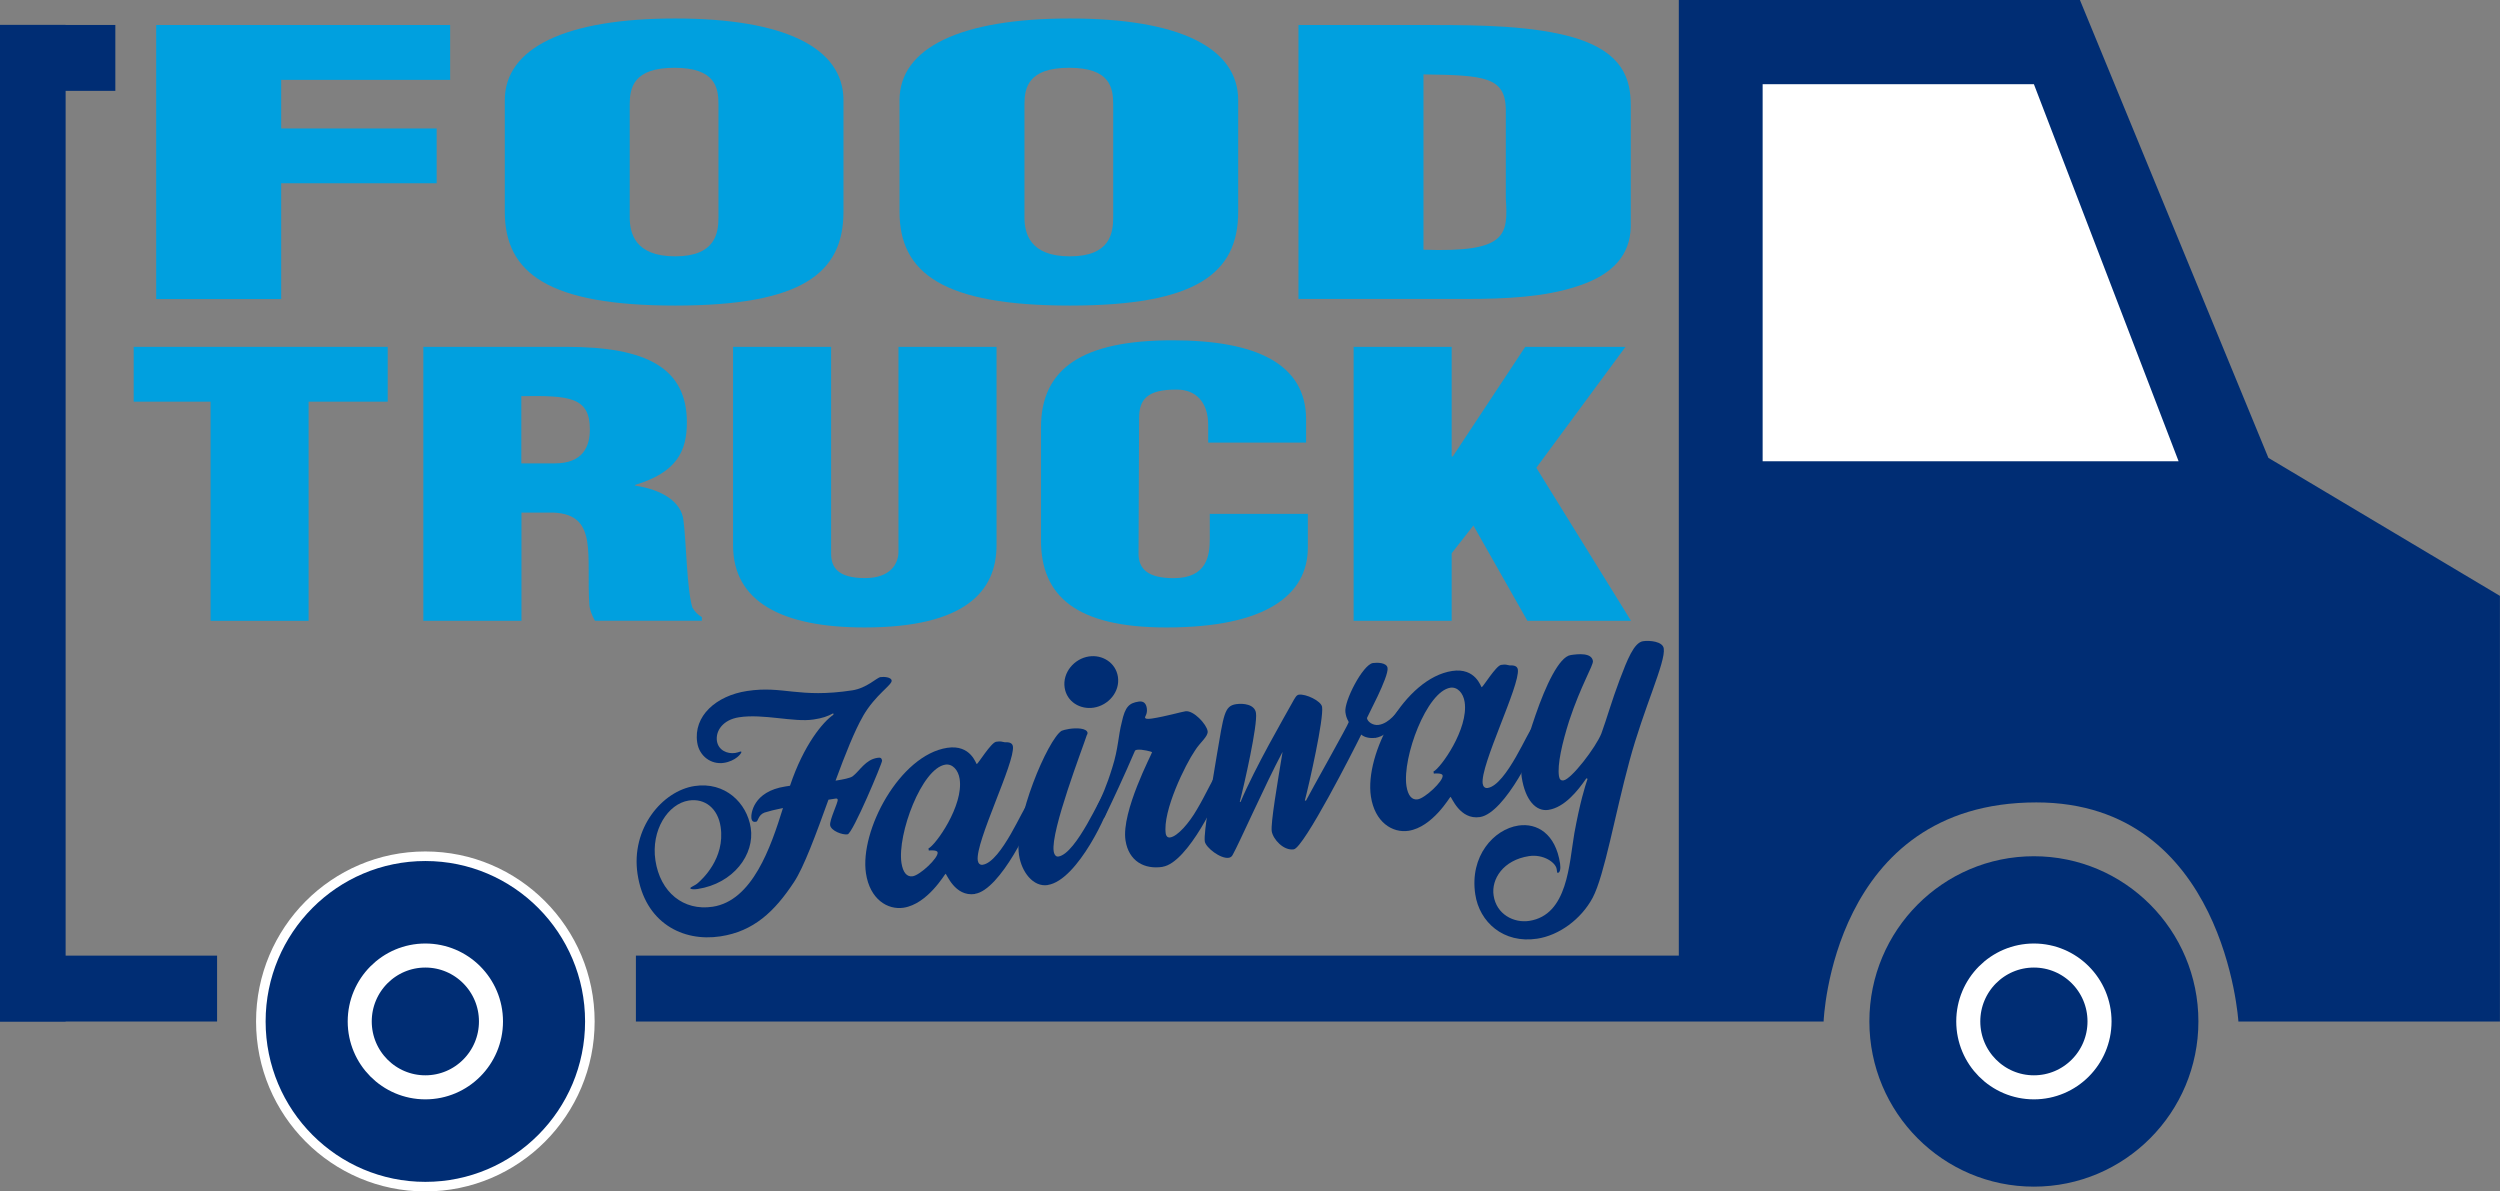 <?xml version="1.0" encoding="utf-8"?>
<svg xmlns="http://www.w3.org/2000/svg" width="340" height="162" viewBox="0 0 340 162" fill="none">
<rect x="0" y="0" width="340" height="162" fill="#808080" stroke="none"/>
<g clip-path="url(#clip0_4291_22480)">
<path d="M57.847 161.383C70.204 161.383 80.221 151.324 80.221 138.916C80.221 126.508 70.204 116.449 57.847 116.449C45.491 116.449 35.474 126.508 35.474 138.916C35.474 151.324 45.491 161.383 57.847 161.383Z" fill="#002D74" stroke="white" stroke-width="1.3" stroke-miterlimit="10"/>
<path d="M57.848 147.877C62.777 147.877 66.773 143.865 66.773 138.915C66.773 133.966 62.777 129.953 57.848 129.953C52.919 129.953 48.923 133.966 48.923 138.915C48.923 143.865 52.919 147.877 57.848 147.877Z" stroke="white" stroke-width="3.27" stroke-miterlimit="10"/>
<path d="M276.609 161.383C288.966 161.383 298.983 151.324 298.983 138.916C298.983 126.508 288.966 116.449 276.609 116.449C264.252 116.449 254.235 126.508 254.235 138.916C254.235 151.324 264.252 161.383 276.609 161.383Z" fill="#002D74"/>
<path d="M276.61 147.877C281.539 147.877 285.535 143.865 285.535 138.915C285.535 133.966 281.539 129.953 276.61 129.953C271.68 129.953 267.685 133.966 267.685 138.915C267.685 143.865 271.68 147.877 276.61 147.877Z" stroke="white" stroke-width="3.27" stroke-miterlimit="10"/>
<path d="M29.523 129.965H0V138.927H29.523V129.965Z" fill="#002D74"/>
<path d="M15.687 3.395H0V12.357H15.687V3.395Z" fill="#002D74"/>
<path d="M0 3.385L0 138.916H8.925L8.925 3.385H0Z" fill="#002D74"/>
<path d="M340 81.047L308.502 62.27L282.87 0H228.319V129.964H86.482V138.926H248.011C248.011 138.926 249.078 109.129 276.948 109.129C302.59 109.129 304.422 138.926 304.422 138.926H339.99V81.057L340 81.047Z" fill="#002D74"/>
<path d="M296.291 62.735H239.719V11.447H276.609L296.291 62.735Z" fill="white"/>
<path d="M21.24 40.666V3.404H61.219V10.858H38.24V17.469H59.386V24.923H38.24V40.675H21.25L21.24 40.666Z" fill="#00A0DF"/>
<path d="M114.712 28.793C114.712 37.186 109.017 41.558 91.828 41.558C74.639 41.558 68.651 37.186 68.651 28.793V13.638C68.651 6.487 76.953 2.514 91.828 2.514C106.703 2.514 114.712 6.487 114.712 13.638V28.793ZM97.712 14.236C97.712 11.95 97.325 9.219 91.724 9.219C86.124 9.219 85.642 11.95 85.642 14.236V29.542C85.642 31.676 86.322 34.862 91.819 34.862C97.315 34.862 97.712 31.685 97.712 29.542V14.236Z" fill="#00A0DF"/>
<path d="M168.395 28.793C168.395 37.186 162.7 41.558 145.511 41.558C128.322 41.558 122.334 37.186 122.334 28.793V13.638C122.334 6.487 130.636 2.514 145.511 2.514C160.386 2.514 168.395 6.487 168.395 13.638V28.793ZM151.395 14.236C151.395 11.95 151.007 9.219 145.407 9.219C139.806 9.219 139.325 11.95 139.325 14.236V29.542C139.325 31.676 140.005 34.862 145.501 34.862C150.998 34.862 151.395 31.685 151.395 29.542V14.236Z" fill="#00A0DF"/>
<path d="M176.592 40.666V3.404H195.037C201.213 3.404 208.646 3.499 214.152 5.14C220.716 7.131 221.783 10.754 221.783 14.329V30.869C221.689 34.596 219.47 37.327 214.54 38.921C210.101 40.41 204.689 40.656 199.476 40.656H176.592V40.666ZM193.592 33.961C204.982 34.359 205.086 31.969 204.793 27.009V14.842C204.698 10.47 201.893 10.223 193.592 10.119V33.97V33.961Z" fill="#00A0DF"/>
<path d="M18.181 47.172H52.728V54.626H41.971V84.433H28.636V54.626H18.181V47.172Z" fill="#00A0DF"/>
<path d="M70.909 84.433H57.573V47.172H77.048C87.956 47.172 93.415 50.055 93.415 57.452C93.415 61.426 91.979 64.261 86.369 65.95V66.044C90.081 66.594 92.735 68.282 92.962 70.862C93.339 73.84 93.415 80.251 94.171 82.641C94.473 83.134 94.85 83.58 95.455 83.931V84.424H80.91C80.533 83.731 80.231 83.03 80.155 82.29C79.928 79.008 80.231 75.926 79.853 73.641C79.475 71.355 78.417 69.866 75.31 69.715H70.918V84.424L70.909 84.433ZM70.909 63.019H75.452C79.314 63.019 80.221 60.686 80.221 58.401C80.221 53.981 77.416 53.782 70.899 53.877V63.019H70.909Z" fill="#00A0DF"/>
<path d="M99.695 47.172H113.031V75.291C113.031 77.083 113.862 78.62 117.649 78.62C121.134 78.62 122.192 76.628 122.192 75.044V47.172H135.528V74.153C135.528 80.46 131.211 85.334 117.574 85.334C106.288 85.334 99.695 81.806 99.695 74.153V47.172Z" fill="#00A0DF"/>
<path d="M164.314 60.194V57.804C164.314 54.627 162.577 52.986 160.074 52.986C155.909 52.939 154.917 54.428 154.917 56.865L154.842 75.301C154.842 77.388 156.126 78.63 159.611 78.63C164.154 78.63 164.532 75.548 164.532 73.262V69.886H177.867V74.457C177.867 80.868 172.257 85.335 158.619 85.335C146.351 85.335 141.572 81.067 141.572 73.461V58.155C141.572 50.056 147.258 46.281 159.451 46.281C170.812 46.281 177.631 49.458 177.631 57.064V60.194H164.296H164.314Z" fill="#00A0DF"/>
<path d="M184.091 84.433V47.172H197.426V62.08H197.577L207.428 47.172H221.066L208.939 63.617L221.821 84.433H207.73L200.382 71.469L197.426 75.243V84.433H184.091Z" fill="#00A0DF"/>
<path d="M117.356 97.425C116.242 99.351 114.939 102.613 113.635 106.169C114.721 105.999 115.619 105.819 115.968 105.572C116.969 104.785 117.706 103.315 119.321 103.068C119.699 103.011 119.897 103.03 119.963 103.457C120.001 103.742 115.977 113.358 115.269 113.472C114.561 113.576 113.012 112.988 112.899 112.229C112.795 111.518 113.985 109.147 113.928 108.758C113.909 108.616 113.758 108.588 113.711 108.597C113.616 108.616 113.239 108.673 112.672 108.758C111 113.396 109.31 117.986 107.969 119.987C105.324 123.999 102.481 126.664 97.976 127.346C92.81 128.134 87.701 125.459 86.709 118.887C85.765 112.656 90.09 107.564 94.454 106.9C98.581 106.274 101.584 109.176 102.104 112.599C102.651 116.213 99.752 120.158 94.869 120.907C94.444 120.973 93.906 120.954 93.887 120.812C93.859 120.623 94.51 120.471 94.935 120.072C95.407 119.655 98.656 116.782 98.005 112.448C97.627 109.925 95.861 108.54 93.679 108.872C90.836 109.309 88.522 112.922 89.136 117.009C89.788 121.343 92.942 123.923 96.928 123.316C102.33 122.491 104.824 115.245 106.486 109.887C105.447 110.096 104.559 110.323 103.964 110.513C103.095 110.845 103.124 111.708 102.84 111.755C102.557 111.803 102.264 111.793 102.189 111.272C102.113 110.75 102.368 107.639 106.826 106.957C106.967 106.938 107.204 106.9 107.44 106.862C109.31 101.276 111.945 98.146 113.352 97.198L113.324 97.008C112.559 97.416 111.869 97.672 110.641 97.852C107.94 98.26 103.822 97.037 100.507 97.549C98.326 97.881 97.296 99.398 97.504 100.783C97.693 102.016 98.883 102.566 99.979 102.404C100.545 102.319 100.8 102.082 100.829 102.272C100.857 102.461 100.045 103.505 98.439 103.751C96.73 104.007 95.105 102.85 94.822 100.991C94.274 97.378 97.4 94.609 101.612 93.973C106.542 93.224 108.601 94.998 115.902 93.888C117.895 93.585 119.226 92.162 119.746 92.086C120.265 92.01 121.2 92.105 121.266 92.541C121.361 93.158 119.075 94.429 117.347 97.425H117.356Z" fill="#002D74"/>
<path d="M132.599 121.581C129.851 121.998 128.737 118.812 128.595 118.831C128.5 118.85 126.168 122.947 122.89 123.449C120.709 123.781 118.3 122.292 117.772 118.774C116.893 112.97 122.371 102.69 128.822 101.703C132.042 101.21 132.741 103.932 132.835 103.913C133.024 103.885 134.772 100.992 135.48 100.878C136.188 100.774 136.16 100.878 136.651 100.945C137.038 100.935 137.671 100.935 137.756 101.504C138.077 103.647 132.599 114.554 132.977 117.029C133.034 117.408 133.27 117.664 133.648 117.607C136.207 117.219 139.267 109.546 139.692 109.48C140.023 109.432 140.268 110.125 140.382 110.836C140.495 111.595 136.056 121.04 132.599 121.562V121.581ZM128.576 103.989C125.355 104.482 122.012 113.463 122.598 117.361C122.796 118.641 123.325 119.295 124.128 119.172C125.119 119.02 127.632 116.687 127.518 115.929C127.471 115.597 126.602 115.635 126.319 115.673L126.272 115.388C127.225 114.952 131.069 109.594 130.512 105.933C130.323 104.7 129.52 103.847 128.567 103.989H128.576Z" fill="#002D74"/>
<path d="M142.497 120.367C140.504 120.671 138.927 118.575 138.587 116.289C137.86 111.481 142.516 100.546 144.377 99.389C144.509 99.323 144.934 99.209 145.406 99.133C146.398 98.981 147.814 99.01 147.909 99.674C147.909 99.721 147.89 99.873 147.805 99.977C147.248 101.722 142.884 112.998 143.3 115.758C143.385 116.327 143.659 116.536 143.942 116.488C146.407 116.109 149.826 107.953 150.157 107.896C150.629 107.82 150.77 108.731 150.846 109.252C150.959 109.964 146.615 119.732 142.488 120.358L142.497 120.367ZM148.74 96.241C146.889 96.525 145.085 95.435 144.792 93.528C144.48 91.48 146.086 89.583 148.079 89.28C149.93 88.995 151.743 90.133 152.036 92.039C152.348 94.088 150.733 95.937 148.74 96.241Z" fill="#002D74"/>
<path d="M158.119 117.892C155.654 118.272 153.501 117.134 153.066 114.279C152.481 110.381 156.702 102.434 156.683 102.292C156.683 102.244 155.314 101.865 154.643 101.969C154.454 101.998 154.369 102.055 154.332 102.159C152.858 105.592 151.357 108.798 150.289 111.007C150.223 111.206 150.044 111.33 149.902 111.358C149.524 111.415 149.213 110.979 149.109 110.268C149.071 110.03 149.241 109.566 149.354 109.357C149.761 108.513 150.526 106.844 151.272 104.388C152.093 101.827 152.074 100.082 152.566 98.204C153.019 96.09 153.576 95.615 154.861 95.416C155.474 95.321 155.862 95.606 155.966 96.317C156.079 97.076 155.701 97.474 155.72 97.569C155.748 97.759 156.003 97.816 156.664 97.721C158.516 97.436 160.65 96.82 161.217 96.734C162.303 96.564 164.097 98.489 164.239 99.437C164.343 100.148 163.209 100.955 162.511 102.083C161.236 103.932 158.081 110.305 158.544 113.397C158.591 113.682 158.771 113.947 159.148 113.89C160.149 113.739 161.717 111.946 162.794 110.068C164.031 107.982 164.966 105.839 165.155 105.81C165.533 105.753 165.788 106.446 165.892 107.157C166.005 107.916 161.566 117.361 158.109 117.883L158.119 117.892Z" fill="#002D74"/>
<path d="M186.99 100.348C186.424 100.433 185.583 100.319 185.13 99.902C184.129 101.95 177.329 115.303 175.95 115.512C174.571 115.721 173.126 114.137 172.956 113.046C172.795 111.956 173.749 106.398 174.429 102.254C172.011 106.806 168.508 114.744 167.629 116.29C167.516 116.498 167.336 116.631 167.1 116.659C166.014 116.83 163.984 115.284 163.851 114.431C163.672 113.245 164.777 107.081 165.457 102.889C166.43 97.142 166.505 96.013 168.111 95.767C169.055 95.625 170.633 95.767 170.812 96.962C171.058 98.584 169.225 106.692 168.611 109.035L168.715 109.073C170.67 104.397 174.713 97.445 175.704 95.644C176.12 94.894 176.309 94.525 176.639 94.477C177.584 94.335 179.68 95.331 179.803 96.137C180.049 97.749 178.075 106.531 177.461 108.864L177.612 108.892C178.169 107.783 183.449 98.413 183.42 98.223C183.383 97.939 183.137 97.929 182.976 96.876C182.75 95.397 185.347 90.38 186.716 90.172C187.236 90.096 188.596 90.077 188.709 90.845C188.889 92.04 185.895 97.559 185.904 97.654C185.98 98.176 186.735 98.697 187.5 98.584C189.021 98.356 190.022 96.687 190.173 96.668C190.362 96.639 190.475 96.715 190.504 96.914C190.579 97.389 189.134 100.044 187 100.366L186.99 100.348Z" fill="#002D74"/>
<path d="M201.27 111.121C198.522 111.538 197.407 108.351 197.266 108.37C197.171 108.389 194.839 112.486 191.561 112.989C189.38 113.321 186.971 111.832 186.442 108.314C185.564 102.51 191.042 92.229 197.492 91.252C200.713 90.759 201.412 93.481 201.506 93.462C201.695 93.434 203.442 90.541 204.151 90.427C204.859 90.314 204.831 90.427 205.322 90.494C205.709 90.484 206.342 90.484 206.427 91.053C206.748 93.197 201.27 104.112 201.648 106.587C201.705 106.967 201.941 107.223 202.319 107.166C204.878 106.777 207.938 99.105 208.363 99.038C208.694 98.991 208.939 99.683 209.053 100.395C209.166 101.153 204.727 110.599 201.27 111.121ZM197.256 93.528C194.036 94.022 190.692 103.003 191.278 106.9C191.476 108.181 192.005 108.835 192.808 108.712C193.8 108.56 196.312 106.227 196.199 105.468C196.151 105.136 195.282 105.174 194.999 105.212L194.952 104.928C195.906 104.492 199.75 99.133 199.192 95.473C199.004 94.24 198.201 93.386 197.247 93.528H197.256Z" fill="#002D74"/>
<path d="M221.605 103.505C219.64 110.722 218.223 119.011 216.608 122.083C215.022 125.052 212 127.214 209.062 127.66C204.463 128.362 201.205 125.403 200.638 121.638C199.845 116.403 203.178 112.78 206.493 112.277C209.053 111.889 211.565 113.406 212.17 117.446C212.273 118.157 212.16 118.669 211.877 118.707C211.782 118.726 211.763 118.622 211.754 118.527C211.754 118.48 211.716 118.29 211.707 118.195C211.575 117.294 209.893 116.137 207.948 116.431C204.444 116.962 202.791 119.551 203.131 121.789C203.518 124.36 205.88 125.554 207.967 125.242C213.227 124.445 213.388 117.503 214.115 113.302C214.89 109.1 215.541 107.004 215.91 105.923L215.749 105.847C214.559 107.583 212.755 109.812 210.583 110.144C208.921 110.4 207.438 108.873 206.947 105.677C206.682 103.913 207.683 100.603 208.826 97.265C210.205 93.253 212.037 89.327 213.605 89.09C214.644 88.929 216.467 88.748 216.637 89.896C216.722 90.465 215.003 93.206 213.407 98.033C212.453 101.049 211.782 103.979 212.018 105.544C212.085 105.971 212.264 106.189 212.642 106.132C213.728 105.961 217.052 101.618 217.789 99.749C218.507 97.786 219.234 95.197 220.273 92.457C221.312 89.716 222.218 87.392 223.456 87.203C224.353 87.07 226.128 87.231 226.27 88.189C226.553 90.048 223.56 96.24 221.605 103.505Z" fill="#002D74"/>
</g>
<defs>
<clipPath id="clip0_4291_22480">
<rect width="340" height="162" fill="white"/>
</clipPath>
</defs>
</svg>
